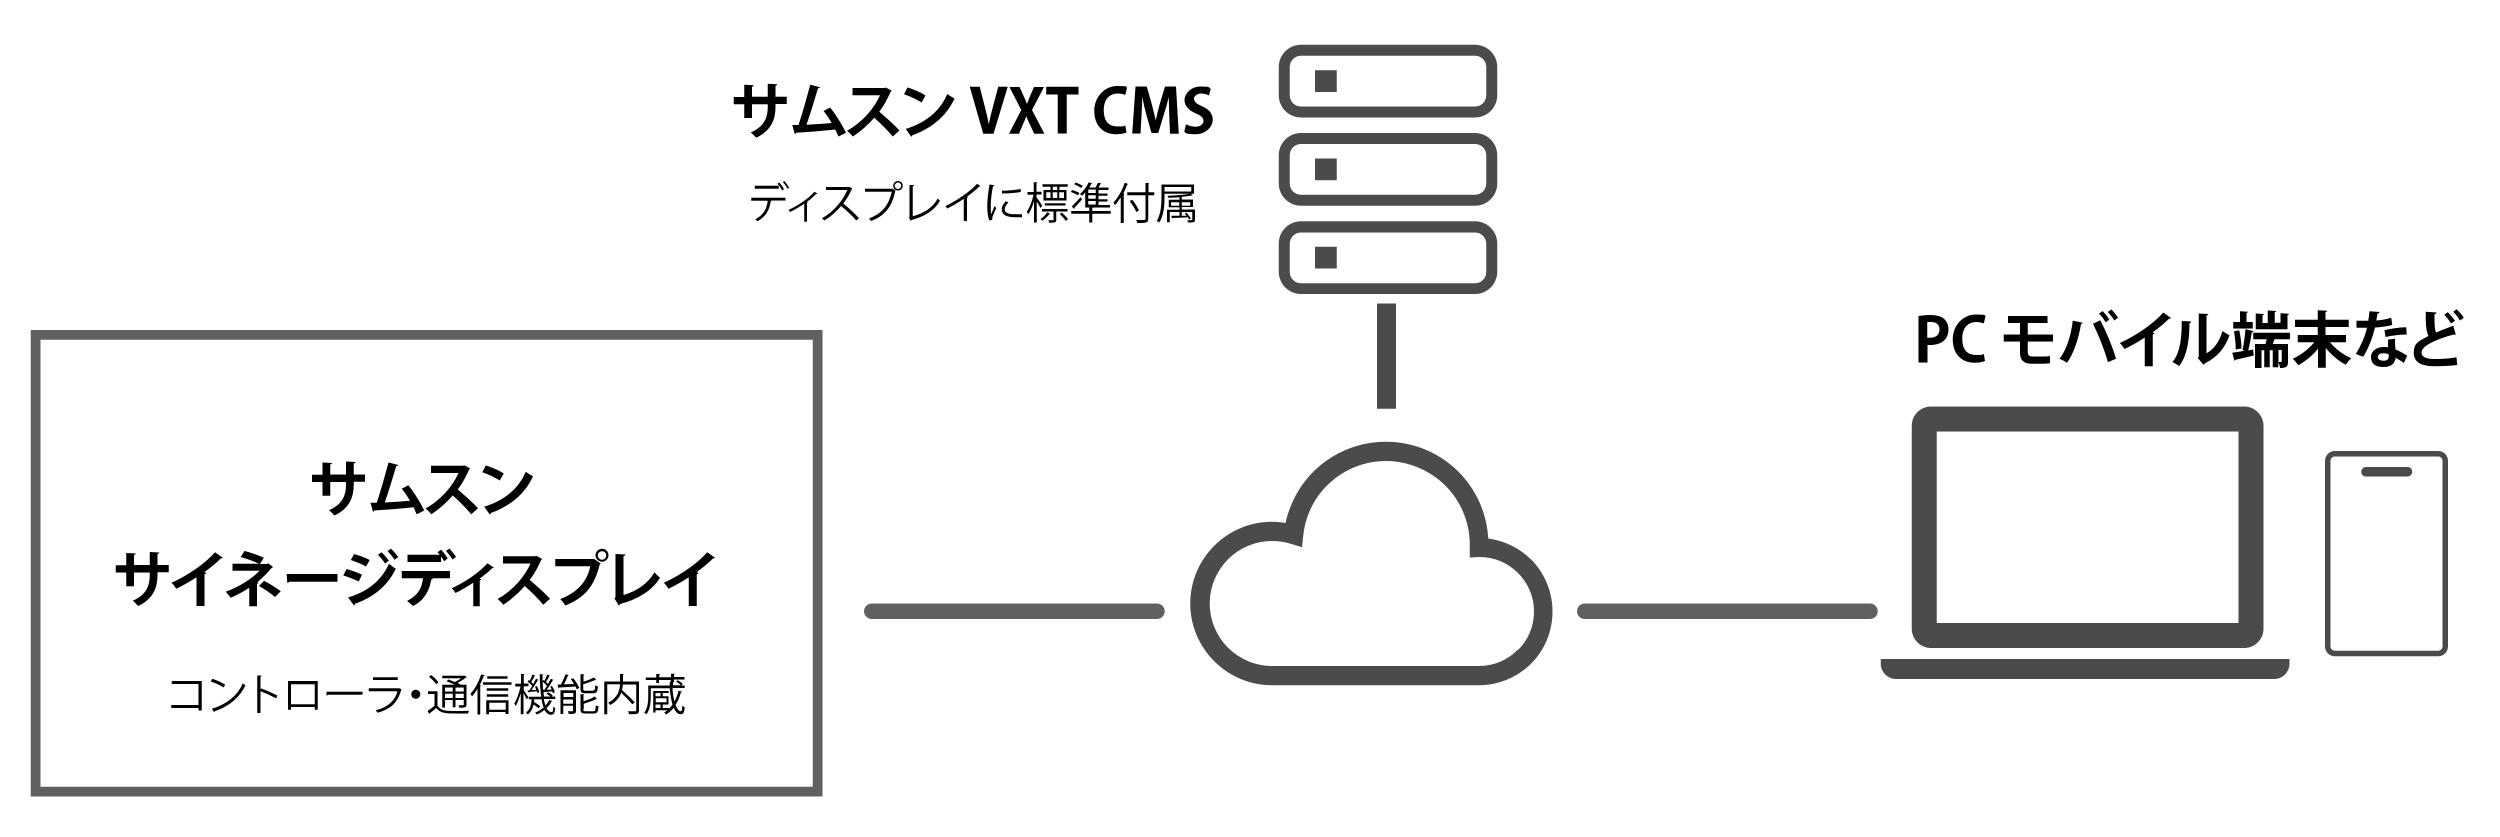 <?xml version="1.0" encoding="UTF-8"?>
<svg id="_レイヤー_1" data-name="レイヤー_1" xmlns="http://www.w3.org/2000/svg" version="1.1" viewBox="0 0 1000 334.8">
  <!-- Generator: Adobe Illustrator 29.7.1, SVG Export Plug-In . SVG Version: 2.1.1 Build 8)  -->
  <defs>
    <style>
      .st0 {
        fill: #606060;
      }

      .st1 {
        fill: #4b4b4b;
      }
    </style>
  </defs>
  <path class="st0" d="M325.1,135.9v178.8H16.2v-178.8h308.9M329,132H12.3v186.6h316.7v-186.6h0Z"/>
  <g>
    <g>
      <path class="st1" d="M772.4,259.2h125.3c4.2,0,7.7-3.5,7.7-7.7v-81.2c0-4.2-3.5-7.7-7.7-7.7h-125.3c-4.2,0-7.7,3.4-7.7,7.7v81.2c0,4.2,3.4,7.7,7.7,7.7ZM774.7,172.6h120.7v76.6h-120.7v-76.6Z"/>
      <path class="st1" d="M752.3,263.6v1.9c0,3.4,2.8,6.1,6.1,6.1h151.3c3.4,0,6.1-2.8,6.1-6.1v-1.9h-163.6Z"/>
    </g>
    <g>
      <path class="st1" d="M975.3,182.6c.9,0,1.7.8,1.7,1.7v74.3c0,.9-.8,1.7-1.7,1.7h-41.4c-.9,0-1.7-.8-1.7-1.7v-74.3c0-.9.8-1.7,1.7-1.7h41.4M975.3,180.4h-41.4c-2.1,0-3.9,1.7-3.9,3.9v74.3c0,2.1,1.7,3.9,3.9,3.9h41.4c2.1,0,3.9-1.7,3.9-3.9v-74.3c0-2.1-1.7-3.9-3.9-3.9h0Z"/>
      <path class="st1" d="M963,186.8h-16.6c-1,0-1.9.8-1.9,1.9s.8,1.9,1.9,1.9h16.6c1,0,1.9-.8,1.9-1.9s-.8-1.9-1.9-1.9h0Z"/>
    </g>
  </g>
  <g>
    <path class="st1" d="M612.4,223.8c-4.5-4.5-10.5-7.5-17.1-8.4-.6-10.4-5-19.8-11.9-26.7-7.4-7.4-17.7-12-29-12-10.6,0-20.3,4-27.6,10.6-6.3,5.7-10.7,13.3-12.6,21.9-1.8-.3-3.6-.5-5.4-.5-9,0-17.2,3.7-23.1,9.6-5.9,5.9-9.6,14.1-9.6,23.1,0,9,3.7,17.2,9.6,23.1,5.9,5.9,14.1,9.6,23.1,9.6h82.7c8.1,0,15.5-3.3,20.9-8.6,5.3-5.3,8.6-12.7,8.6-20.9,0-8.1-3.3-15.5-8.6-20.9ZM607,260c-4,4-9.4,6.4-15.4,6.4h-82.7c-6.9,0-13.1-2.8-17.7-7.3-4.5-4.5-7.3-10.8-7.3-17.7,0-6.9,2.8-13.1,7.3-17.7,4.5-4.5,10.8-7.3,17.7-7.3,2.6,0,5.1.4,7.4,1.1l4.5,1.4.5-4.7c.9-8.4,4.8-15.9,10.8-21.2,5.9-5.4,13.8-8.6,22.4-8.6s17.5,3.7,23.6,9.8c6,6,9.8,14.4,9.8,23.6,0,.3,0,.7,0,1.1v4.1c-.1,0,3.9-.2,3.9-.2,6,0,11.4,2.4,15.4,6.4,4,4,6.4,9.4,6.4,15.4,0,6-2.4,11.5-6.4,15.4Z"/>
    <g>
      <g>
        <g>
          <path class="st1" d="M590,17.9h-69.6c-4.9,0-8.9,4-8.9,8.9v11.3c0,4.9,4,8.9,8.9,8.9h69.6c4.9,0,8.9-4,8.9-8.9v-11.3c0-4.9-4-8.9-8.9-8.9ZM594.5,38.1c0,2.5-2,4.5-4.5,4.5h-69.6c-2.5,0-4.5-2-4.5-4.5v-11.3c0-2.5,2-4.5,4.5-4.5h69.6c2.5,0,4.5,2,4.5,4.5v11.3Z"/>
          <rect class="st1" x="526" y="28.1" width="8.7" height="8.7"/>
        </g>
        <g>
          <path class="st1" d="M590,53.2h-69.6c-4.9,0-8.9,4-8.9,8.9v11.3c0,4.9,4,8.9,8.9,8.9h69.6c4.9,0,8.9-4,8.9-8.9v-11.3c0-4.9-4-8.9-8.9-8.9ZM594.5,73.4c0,2.5-2,4.5-4.5,4.5h-69.6c-2.5,0-4.5-2-4.5-4.5v-11.3c0-2.5,2-4.5,4.5-4.5h69.6c2.5,0,4.5,2,4.5,4.5v11.3Z"/>
          <rect class="st1" x="526" y="63.4" width="8.7" height="8.7"/>
        </g>
        <g>
          <path class="st1" d="M590,88.5h-69.6c-4.9,0-8.9,4-8.9,8.9v11.3c0,4.9,4,8.9,8.9,8.9h69.6c4.9,0,8.9-4,8.9-8.9v-11.3c0-4.9-4-8.9-8.9-8.9ZM594.5,108.8c0,2.5-2,4.5-4.5,4.5h-69.6c-2.5,0-4.5-2-4.5-4.5v-11.3c0-2.5,2-4.5,4.5-4.5h69.6c2.5,0,4.5,2,4.5,4.5v11.3Z"/>
          <rect class="st1" x="526" y="98.7" width="8.7" height="8.7"/>
        </g>
      </g>
      <rect class="st1" x="550.8" y="121.4" width="7.6" height="42.1"/>
    </g>
  </g>
  <g>
    <path class="st0" d="M462.8,247.6h-114.1c-1.7,0-3.1-1.4-3.1-3.1s1.4-3.1,3.1-3.1h114.1c1.7,0,3.1,1.4,3.1,3.1s-1.4,3.1-3.1,3.1Z"/>
    <path class="st0" d="M748,247.6h-114.1c-1.7,0-3.1-1.4-3.1-3.1s1.4-3.1,3.1-3.1h114.1c1.7,0,3.1,1.4,3.1,3.1s-1.4,3.1-3.1,3.1Z"/>
  </g>
  <g>
    <path d="M67.5,228.9h-4.5v1.1c0,5.1-1.7,9.5-7.7,12.4-.6-.6-1.5-1.6-2.2-2.1,5.6-2.5,6.8-6.2,6.8-10.2v-1.1h-6.3v5.5h-3.1v-5.5h-4.2v-2.9h4.2v-4.9l3.8.2c0,.2-.3.5-.7.6v4h6.3v-5.2l3.8.2c0,.3-.3.5-.7.6v4.4h4.5v2.9Z"/>
    <path d="M89.1,223.1c-.1.2-.4.3-.8.3-1.9,1.9-4.3,3.8-6.6,5.5.3,0,.5.2.8.3,0,.2-.3.4-.7.5v12.7h-3.2v-11.5c-2.2,1.5-5.4,3.3-8.1,4.6-.4-.7-1.2-1.8-1.9-2.4,6.4-2.8,13.7-7.9,17.4-12.2l3.1,2.2Z"/>
    <path d="M107,225.1l2.2,1.7c-.1.2-.3.3-.6.4-1.5,1.8-3.7,4.1-5.7,5.7l.5.2c0,.2-.3.4-.6.4v9h-3.1v-7.4c-2.1,1.4-5,3-7.4,4-.1-.2-1.8-2.2-2-2.4,4.7-1.7,10.5-5.1,13.5-8.4h-10.8v-2.8h10.6c-2-1-5-2-7.3-2.7l1.5-2.4c2.4.6,5.4,1.6,7.7,2.7l-1.5,2.5h2.8l.4-.2ZM110,238.8c-1.6-1.4-4.2-3.2-6.4-4.4l2-2.1c2.4,1.3,4.9,2.8,6.7,4.2l-2.3,2.3Z"/>
    <path d="M114.6,229.6h20.4v3.1h-19.3c-.1.2-.5.4-.8.5l-.2-3.5Z"/>
    <path d="M138.6,227.6c2.2.6,4.6,1.5,6.2,2.3l-1.3,2.7c-1.6-.8-4.1-1.8-6.2-2.4l1.3-2.5ZM139.3,239c7.4-2.3,13-6.3,16.3-13.5.6.5,2,1.6,2.7,2-3.3,7-9.3,11.6-16.3,14,0,.2,0,.5-.4.7l-2.3-3.1ZM141.6,221.6c2.2.6,4.6,1.5,6.3,2.4l-1.5,2.6c-1.7-1-4-1.9-6.1-2.6l1.4-2.4ZM152.6,220.9c1,.9,2.2,2.3,2.9,3.4l-1.5,1.1c-.6-1-1.9-2.6-2.8-3.5l1.4-1ZM156.4,219.5c1,.9,2.2,2.4,2.9,3.3l-1.5,1.1c-.6-1-1.9-2.6-2.8-3.4l1.4-1.1Z"/>
    <path d="M160.7,231.3v-2.9h19.3v2.9h-7.4.5c0,.3-.2.5-.6.5-.6,3.9-2.5,8.2-7.3,10.6-.5-.5-1.7-1.6-2.4-2,4.7-2.4,6-5.5,6.4-9.1h-8.5ZM177.6,224.5c-.3-.6-.7-1.3-1.2-1.9v2.2h-13.4v-2.9h12.9c-.3-.4-.6-.7-.9-1l1.4-1c1,.9,2.1,2.5,2.7,3.5l-1.5,1.1ZM181,223.8c-.5-.9-1.7-2.5-2.6-3.4l1.3-1c1,1,2.1,2.4,2.7,3.4l-1.4,1Z"/>
    <path d="M197.7,227c-.1.2-.4.2-.7.2-1.5,1.5-3.5,3-5.2,4.3.3,0,.5.2.7.2,0,.2-.3.3-.6.4v10.4h-2.6v-9.4c-1.8,1.2-5,3.1-7.1,4.1-.3-.5-1-1.5-1.5-1.9,7.9-3.6,12.8-8.3,14.3-10l2.6,1.8Z"/>
    <path d="M216.9,223.5c0,.2-.2.3-.4.4-1.4,3.1-2.6,5.4-4.6,8.1,2.4,2,6,5.2,8.1,7.5l-2.7,2.4c-1.9-2.3-5.4-5.8-7.4-7.5-2.3,2.6-5.5,5.6-8.6,7.5-.5-.7-1.6-1.8-2.3-2.3,6.1-3.3,11-9.1,13.2-14.2h-11v-2.9h12.8l.5-.2,2.4,1.3Z"/>
    <path d="M222.1,223.6h15.5c0-.1,2.7,1.8,2.7,1.8-.1.1-.2.2-.4.3-2.2,9.1-6.3,13.5-13.8,16.5-.4-.8-1.3-1.9-2-2.6,6.6-2.5,10.7-6.7,12-13.1h-14v-3ZM240.8,219.5c1.5,0,2.6,1.2,2.6,2.6s-1.2,2.6-2.6,2.6-2.6-1.2-2.6-2.6,1.2-2.6,2.6-2.6ZM242.5,222.2c0-1-.8-1.7-1.7-1.7s-1.7.8-1.7,1.7.8,1.7,1.7,1.7,1.7-.8,1.7-1.7Z"/>
    <path d="M249.4,238c5.3-1.5,9.8-4.6,12.4-9.1.5.7,1.6,1.7,2.2,2.2-3.1,5.1-8.9,8.7-16,10.5,0,.2-.3.5-.5.6l-1.7-2.8.4-.6v-17.2l4,.2c0,.3-.2.5-.8.6v15.7Z"/>
    <path d="M286,223.1c-.1.2-.4.3-.8.3-1.9,1.9-4.3,3.8-6.6,5.5.3,0,.5.2.8.3,0,.2-.3.4-.7.5v12.7h-3.2v-11.5c-2.2,1.5-5.4,3.3-8.1,4.6-.4-.7-1.2-1.8-1.9-2.4,6.4-2.8,13.7-7.9,17.4-12.2l3.1,2.2Z"/>
  </g>
  <g>
    <path d="M146,192.7h-4.5v1.1c0,5.1-1.7,9.5-7.7,12.4-.6-.6-1.5-1.6-2.2-2.1,5.6-2.5,6.8-6.2,6.8-10.2v-1.1h-6.3v5.5h-3.1v-5.5h-4.2v-2.9h4.2v-4.9l3.8.2c0,.2-.3.5-.7.6v4h6.3v-5.2l3.8.2c0,.3-.3.5-.7.6v4.4h4.5v2.9Z"/>
    <path d="M166.6,205.6c-.4-1-.8-1.9-1.2-2.7-5.3.6-12.1,1.1-15.7,1.3,0,.3-.3.5-.5.5l-1-3.6c.7,0,1.6,0,2.5,0,1.5-4.5,3.5-11.5,4.7-16.1l3.9,1c0,.3-.4.4-.8.4-1.2,4.1-3,10-4.6,14.6,2.9-.1,7.5-.5,10.1-.7-1-1.7-2.2-3.5-3.3-4.8l2.6-1.4c2.4,2.8,5,7.2,6.4,10.1l-3,1.5Z"/>
    <path d="M188.1,187.3c0,.2-.2.3-.4.4-1.4,3.1-2.6,5.4-4.6,8.1,2.4,2,6,5.2,8.1,7.5l-2.7,2.4c-1.9-2.3-5.4-5.8-7.4-7.5-2.3,2.6-5.5,5.6-8.6,7.5-.5-.7-1.6-1.8-2.3-2.3,6.1-3.3,11-9.1,13.2-14.2h-11v-2.9h12.8l.5-.2,2.4,1.3Z"/>
    <path d="M194.4,186.2c2.4.8,5.4,2,7.1,3.2l-1.6,2.8c-1.8-1.2-4.6-2.5-7-3.3l1.4-2.7ZM193.6,202.7c8.2-2.5,13.9-7.3,16.7-14,.9.7,2,1.3,2.9,1.8-3,6.7-8.9,11.9-16.9,14.7,0,.3-.2.5-.4.6l-2.2-3.1Z"/>
  </g>
  <g>
    <path d="M80.7,272.5v11.7h-1.3v-1h-10.9v-1.2h10.9v-8.4h-10.7v-1.2h12Z"/>
    <path d="M84.9,271.5c1.8.6,3.9,1.5,5.2,2.4l-.7,1.1c-1.2-.9-3.3-1.8-5.1-2.4l.6-1ZM84.8,283.5c6.1-1.9,10.2-5.3,12.3-10.1.4.3.8.5,1.1.7-2.2,4.7-6.4,8.4-12.3,10.4,0,.2-.1.3-.2.4l-.9-1.3Z"/>
    <path d="M110.3,279.3c-1.8-1-4.2-2.1-6.1-2.8v8.7h-1.3v-15h1.7c0,.3-.2.4-.4.5v5.1l.3-.4c2,.7,4.7,1.9,6.5,2.9l-.7,1.2Z"/>
    <path d="M127.1,272.5v11.4h-1.2v-1.1h-9.5v1.1h-1.2v-11.5h12ZM125.9,281.7v-8h-9.5v8h9.5Z"/>
    <path d="M130.6,276.7h14.4v1.2h-13.8c-.1.2-.3.3-.6.3v-1.6Z"/>
    <path d="M160.7,275.7c0,0-.1.1-.2.2-1.4,5.2-4.3,7.8-9.5,9.2-.2-.3-.5-.7-.7-1,4.7-1.2,7.6-3.6,8.7-7.6h-11.5v-1.2h12.1c0-.1,1,.4,1,.4ZM159.1,272h-9.9v-1.1h9.9v1.1Z"/>
    <path d="M168.1,277.7c0,1-.8,1.8-1.8,1.8s-1.8-.8-1.8-1.8.8-1.8,1.8-1.8,1.8.8,1.8,1.8Z"/>
    <path d="M175,276.6v5.7c1.3,2.1,3.8,2.1,7.1,2.1s4.1,0,5.5-.1c-.1.3-.3.8-.4,1.1-1.2,0-3,0-4.8,0-3.8,0-6.2,0-7.9-2.2-.9.8-1.9,1.6-2.6,2.1,0,.2,0,.2-.2.3l-.7-1.2c.8-.6,1.9-1.3,2.8-2.1v-4.7h-2.6v-1.1h3.7ZM172.4,270c1.1.8,2.4,2,3,2.9l-.9.8c-.6-.9-1.8-2.1-2.9-3l.8-.7ZM182.1,274c-1.1-.5-2.4-1.1-3.5-1.5l.8-.7c.8.3,1.6.6,2.5,1,.9-.4,1.9-1,2.6-1.5h-7.6v-1h9c0,0,.9.5.9.5,0,0-.2.1-.3.1-.9.8-2.2,1.6-3.5,2.3.5.2,1,.5,1.4.7h2.2v7.9c0,1.1-.4,1.3-2.9,1.3,0-.3-.2-.7-.3-1,.5,0,1,0,1.3,0,.7,0,.8,0,.8-.3v-1.8h-3.3v2.9h-1.1v-2.9h-3.1v3h-1.1v-9.1h5.2ZM181.1,275h-3.1v1.6h3.1v-1.6ZM178,279.2h3.1v-1.7h-3.1v1.7ZM185.5,276.6v-1.6h-3.3v1.6h3.3ZM182.2,279.2h3.3v-1.7h-3.3v1.7Z"/>
    <path d="M190.9,275.7c-.7,1.1-1.4,2.1-2.1,2.9-.1-.3-.4-.8-.6-1.1,1.7-1.8,3.3-4.8,4.3-7.8l1.4.5c0,.1-.2.2-.4.2-.4,1.2-1,2.4-1.6,3.6h.5c0,.2-.1.3-.3.3v11.5h-1.1v-10ZM193.2,272.9h11.4v1h-11.4v-1ZM194.5,285.7v-5.6h8.9v5.5h-1.2v-.8h-6.6v.9h-1.1ZM203.3,275.3v1h-8.6v-1h8.6ZM194.7,278.7v-1h8.6v1h-8.6ZM203,270.5v1h-8.1v-1h8.1ZM202.3,281.1h-6.6v2.8h6.6v-2.8Z"/>
    <path d="M209.4,275.9c.4.6,1.7,2.6,1.9,3l-.6.9c-.2-.6-.8-1.7-1.3-2.5v8.4h-1.1v-8.4c-.6,2-1.3,3.9-2,5.1-.1-.3-.4-.7-.6-1,1-1.5,2-4.3,2.5-6.8h-2.1v-1.1h2.3v-3.9h1.4c0,.2-.1.3-.3.3v3.5h1.9v1.1h-1.9v1.4ZM217.5,279.6c.2,1,.4,1.8.7,2.6.6-.7,1.1-1.4,1.5-2.2l1.2.4c0,.1-.1.2-.3.2-.5,1-1.1,1.8-2,2.6.5,1,1.1,1.6,1.9,1.6s.7-.4.8-2.1c.2.2.6.5.8.6-.2,2-.6,2.6-1.7,2.6-1.1,0-1.9-.7-2.6-1.9-.9.7-2,1.4-3.1,1.8-.1-.2-.4-.6-.6-.8,1.3-.5,2.4-1.2,3.4-2-.4-.9-.7-2.1-.9-3.3h-2.9c0,.4,0,.7-.1,1.1.9.5,2,1.2,2.5,1.7l-.7.8c-.4-.4-1.2-1-2-1.5-.3,1.6-1,3-2.3,4-.2-.2-.5-.6-.7-.8,1.6-1.1,2.1-3.2,2.3-5.3h-1.2v-1h5c-.4-2.6-.6-5.7-.6-9h1.4c0,.2-.1.3-.3.3,0,3.2.2,6.2.6,8.6h2.6c-.4-.4-1.1-.8-1.6-1.1l.6-.6c.7.3,1.5.9,1.9,1.3l-.4.4h1.4v1h-4.3ZM211.1,276.2h.6c.4-.5.8-1.2,1.2-1.8-.5-.6-1.2-1.3-1.9-1.8l.5-.6c.1.1.3.2.4.3.4-.8.9-1.8,1.1-2.5l1.1.5c0,.1-.2.1-.3.1-.3.7-.8,1.7-1.3,2.4.3.3.6.6.8.8.4-.7.8-1.5,1.1-2.1l1.1.5c0,0-.2.1-.4.1-.6,1.1-1.6,2.7-2.5,3.9h1.9c-.2-.5-.3-.9-.5-1.3l.7-.3c.5.8.9,1.9,1,2.5l-.8.3c0-.2,0-.4-.2-.7-1.2.1-2.4.3-3.2.3,0,.1-.1.2-.2.2l-.4-1.1ZM217.7,276c.3-.4.7-1,1.1-1.6-.4-.6-1.2-1.3-1.9-1.8l.5-.6.4.3c.4-.8.9-1.8,1.1-2.5l1.1.5c0,.1-.2.1-.3.1-.3.7-.8,1.7-1.3,2.4.3.3.6.6.8.8.4-.7.8-1.5,1.1-2.1l1.1.5c0,0-.2.1-.3.1-.6,1.1-1.6,2.6-2.4,3.8.6,0,1.3,0,2-.1-.2-.4-.4-.7-.6-1.1l.7-.3c.5.8,1,1.8,1.1,2.5l-.8.4c0-.2-.1-.5-.2-.8-1.3.2-2.5.3-3.3.3,0,.1-.1.2-.2.2l-.4-1.1h.6Z"/>
    <path d="M227.6,270c0,.1-.2.2-.4.2-.4,1-1,2.4-1.6,3.5,1.2,0,2.6,0,4-.1-.4-.7-.8-1.3-1.3-1.9l1-.4c1,1.2,2,2.8,2.4,3.9l-1,.5c-.1-.3-.3-.7-.5-1.1-2.4.2-4.9.3-6.5.4,0,.1-.1.2-.3.2l-.4-1.4h1.4c.6-1.2,1.4-2.9,1.8-4.1l1.4.4ZM230.4,276.2v8.1c0,1.3-.7,1.3-2.9,1.3,0-.3-.2-.8-.4-1.1.5,0,1,0,1.3,0,.7,0,.8,0,.8-.3v-1.9h-3.9v3.3h-1.1v-9.5h6.2ZM229.3,277.2h-3.9v1.6h3.9v-1.6ZM225.3,281.5h3.9v-1.7h-3.9v1.7ZM237.2,276.2c.7,0,.8-.3.9-2.1.3.2.7.4,1.1.5-.2,2.1-.5,2.7-1.9,2.7h-3.1c-1.6,0-2-.4-2-1.7v-5.9h1.5c0,.2-.1.3-.3.3v2.7c1.6-.5,3.2-1.2,4.2-1.7l.9,1s-.1,0-.2,0-.1,0-.2,0c-1.2.5-3.1,1.2-4.8,1.7v1.9c0,.6.1.7,1,.7h2.9ZM233.3,283.8c0,.6.2.7,1,.7h3c.8,0,.9-.3,1-2.4.3.2.7.4,1.1.4-.1,2.3-.5,2.9-1.9,2.9h-3.2c-1.6,0-2.1-.3-2.1-1.7v-6h1.5c0,.2-.1.3-.3.3v2.5c1.7-.5,3.4-1.2,4.5-1.9l.9,1c0,0-.1,0-.2,0s0,0-.1,0c-1.2.7-3.2,1.3-5,1.9v2.1Z"/>
    <path d="M255.6,272.6v11.5c0,.8-.2,1.2-.8,1.4-.6.2-1.7.2-3.2.2,0-.3-.2-.9-.4-1.2.6,0,1.3,0,1.8,0,1.4,0,1.5,0,1.5-.4v-10.3h-5.4c0,.7-.1,1.5-.3,2.2,1.8,1.6,4,3.7,5.1,5l-1,.7c-1-1.2-2.8-3.1-4.4-4.6-.6,1.7-1.9,3.5-4.4,4.9-.2-.3-.6-.7-.8-.9,3.9-2.1,4.6-5.1,4.7-7.4h-5.1v12h-1.2v-13.1h6.3v-3h1.5c0,.2-.1.3-.3.3v2.7h6.6Z"/>
    <path d="M269,275.3c.1,2.1.4,3.9.8,5.3.7-1.3,1.2-2.7,1.6-4.3l1.4.3c0,.1-.2.2-.4.2-.5,1.9-1.2,3.7-2.2,5.1.6,1.7,1.4,2.6,2,2.6s.6-.4.7-2.2c.3.2.7.5,1,.6-.2,2.3-.7,2.8-1.7,2.8s-2-.9-2.7-2.6c-.9,1.1-1.9,2-3,2.7-.2-.2-.6-.6-.8-.8.5-.3.9-.6,1.3-.9h-4.8v.9h-.9v-8.6h6.2v.8h-2.4v1.3h2.3v3.3h-2.3v1.4h2.5v.3c.5-.5,1-1.1,1.4-1.7-.5-1.7-.9-3.9-1.1-6.5h-7.6v3.3c0,2.2-.2,5.1-1.7,7.1-.2-.2-.7-.5-.9-.6,1.4-1.9,1.6-4.5,1.6-6.5v-4.4h8.6c0-.5,0-1,0-1.5h.4s0-.7,0-.7h-4.7v1.2h-1.1v-1.2h-4.2v-1h4.2v-1.4h1.5c0,.2-.1.3-.3.3v1h4.7v-1.4h1.5c0,.2-.1.3-.3.3v1h4.2v1h-4.2v1.1h-.4c0,.4,0,.8,0,1.2h3.1c-.4-.5-1.2-1.1-1.9-1.5l.7-.5c.7.4,1.6,1,2,1.5l-.6.6h1.4v1h-4.6ZM264.2,277.2h-2v1.3h2v-1.3ZM266.6,280.9v-1.6h-4.3v1.6h4.3ZM262.2,281.8v1.4h2v-1.4h-2Z"/>
  </g>
  <g>
    <g>
      <path d="M314,80.2h-5.7.3c0,.2-.2.3-.3.3-.4,3.1-1.9,6.2-5.3,8-.2-.2-.6-.6-.9-.8,3.4-1.7,4.6-4.3,5-7.4h-6.6v-1.2h13.7v1.2ZM311.5,75.5h-9.6v-1.2h9.6v1.2ZM311.7,73c.7.7,1.5,1.9,1.9,2.7l-.7.5c-.4-.8-1.2-2-1.9-2.7l.7-.5ZM313.7,72.4c.7.7,1.5,1.9,2,2.7l-.7.4c-.4-.8-1.2-2-1.9-2.7l.7-.4Z"/>
      <path d="M327,77.5c0,0-.2.1-.3.1s-.2,0-.2,0c-1.1,1.1-2.5,2.3-3.8,3.2.2,0,.3.1.4.2,0,0-.2.2-.3.2v7.5h-1.1v-7.2c-1.5,1-3.8,2.4-5.7,3.3-.1-.2-.4-.6-.6-.8,3-1.4,7.4-4,10.4-7.3l1.2.8Z"/>
      <path d="M341,75.2c0,0-.1.2-.2.2-.9,2.2-2,4.1-3.5,6,1.9,1.5,4.7,4.1,6.3,5.9l-1.1.9c-1.5-1.8-4.3-4.4-6.1-5.8-1.5,1.9-4.2,4.4-6.7,5.8-.2-.3-.6-.7-.9-.9,4.8-2.6,8.6-7.5,10.1-11.3h-8.5v-1.2h9.4c0,0,1,.5,1,.5Z"/>
      <path d="M346,75.5h11.1c0,0,1.2.8,1.2.8,0,0-.1.1-.2.2-1.4,6.5-4.4,9.9-9.7,11.9-.2-.3-.5-.8-.8-1,5-1.9,7.9-5.1,9.1-10.7h-10.7v-1.2ZM359.2,72.4c1,0,1.9.8,1.9,1.9s-.8,1.9-1.9,1.9-1.9-.8-1.9-1.9.9-1.9,1.9-1.9ZM360.5,74.3c0-.7-.6-1.3-1.3-1.3s-1.3.6-1.3,1.3.6,1.3,1.3,1.3,1.3-.6,1.3-1.3Z"/>
      <path d="M365.1,86.5c4.4-1.2,7.9-3.3,10-7.1.2.3.7.7.9.9-2.3,4-6.2,6.3-11.4,7.7,0,.1-.1.3-.3.3l-.7-1.2.2-.3v-12.8h1.8c0,.3-.2.4-.5.5v12.1Z"/>
      <path d="M392.2,74.5c0,0-.2.1-.3.1s-.1,0-.2,0c-1.3,1.3-3.3,2.9-4.9,4.1.1,0,.3.2.4.2,0,.1-.2.2-.4.2v9.3h-1.3v-8.9c-1.8,1.3-4.2,2.7-6.6,3.9-.2-.3-.5-.7-.7-1,4.7-2.2,9.9-5.9,12.7-8.9l1.3,1Z"/>
      <path d="M397.8,74.2c0,.2-.2.3-.6.3-.6,2.8-.9,5.9-.9,7.8s0,2.6.2,3.4c.3-.8,1.1-2.7,1.3-3.3l.7.8c-.7,1.7-1.2,2.7-1.5,3.5,0,.3-.1.6-.1.8s0,.4,0,.5l-1.2.2c-.6-1.6-.8-3.7-.8-6s.4-5.4.9-8.4l1.8.3ZM408.9,86.9c-.6,0-1.3,0-1.9,0-1.2,0-2.4,0-3.2-.2-2.1-.3-3.1-1.5-3.1-2.9s.7-2.2,1.6-3.3l1.1.5c-.9.9-1.5,1.7-1.5,2.7,0,2,2.9,2,4.7,2s1.5,0,2.2,0v1.2ZM400.8,76.3c2.2,0,5.2-.3,7.5-.7v1.2c-2,.4-5.5.6-7.5.6v-1.2Z"/>
      <path d="M414.8,79.2c.5.6,1.8,2.6,2.1,3.1l-.7.9c-.3-.6-.9-1.7-1.5-2.6v8.4h-1.1v-8.5c-.6,2-1.4,4-2.3,5.2-.1-.3-.4-.7-.6-1,1.1-1.5,2.2-4.3,2.7-6.8h-2.4v-1.1h2.5v-3.9h1.4c0,.2-.1.3-.3.3v3.5h2v1.1h-2v1.3ZM420,85.6c0,.1-.2.1-.3.1-.6.8-1.7,1.9-2.8,2.6-.2-.2-.5-.5-.7-.7,1.1-.7,2.1-1.8,2.7-2.7l1.1.6ZM427.1,84.6h-4.6v3.3c0,1.1-.5,1.2-2.8,1.2,0-.3-.2-.7-.4-1,.5,0,.8,0,1.2,0,.9,0,.9,0,.9-.3v-3.2h-4.6v-1h10.2v1ZM420.2,76v-1.3h-3.2v-1h10.1v1h-3.3v1.3h2.8v4.2h-9.2v-4.2h2.6ZM426.2,82.2h-8.3v-.9h8.3v.9ZM418.5,76.9v2.3h1.7v-2.3h-1.7ZM422.9,76v-1.3h-1.8v1.3h1.8ZM422.9,76.9h-1.8v2.3h1.8v-2.3ZM425.6,79.2v-2.3h-1.9v2.3h1.9ZM426.4,88.4c-.5-.7-1.6-1.9-2.5-2.8l.8-.6c.9.8,2,1.9,2.5,2.7l-.8.6Z"/>
      <path d="M428.9,76c1,.3,2.2.8,2.9,1.2l-.6.9c-.7-.4-1.9-1-2.9-1.3l.6-.8ZM444.3,84.4v1.1h-7.4v3.5h-1.2v-3.5h-7.2v-1.1h7.2v-1.5h1.5c0,.2-.1.3-.3.3v1.2h7.4ZM428.8,82.5c.9-.9,2.3-2.3,3.4-3.6l.6.8c-1,1.2-2.2,2.6-3,3.4,0,0,0,.1,0,.2,0,.1,0,.2-.1.3l-1-1ZM430.2,73c1,.3,2.2.9,2.9,1.3l-.6.9c-.6-.4-1.9-1.1-2.8-1.5l.6-.8ZM434.1,82.8v-5.8c-.4.5-.9.9-1.3,1.3-.2-.2-.6-.6-.8-.7,1.3-1.1,2.7-2.9,3.5-4.7l1.4.5c0,.1-.2.2-.4.2-.2.5-.5.9-.8,1.4h2.5c.4-.6.7-1.4,1-1.9l1.4.3c0,.1-.2.2-.4.2-.2.4-.5.9-.8,1.4h4v1h-4v1.4h3.6v.9h-3.6v1.4h3.6v.9h-3.6v1.4h4.6v1h-9.9ZM438.3,77.2v-1.4h-3v1.4h3ZM438.3,79.5v-1.4h-3v1.4h3ZM438.3,81.8v-1.4h-3v1.4h3Z"/>
      <path d="M448.2,79.1c-.7,1.1-1.5,2.1-2.2,3-.1-.3-.4-.8-.6-1.1,1.7-1.8,3.5-4.8,4.5-7.9l1.4.5c0,.1-.2.2-.4.2-.5,1.2-1,2.5-1.6,3.7h.5c0,.3-.1.3-.3.4v11.3h-1.2v-9.9ZM461.7,76.9v1.2h-2.4v9.4c0,.9-.3,1.3-.9,1.5-.6.2-1.7.2-3.5.2,0-.3-.3-.8-.4-1.2.7,0,1.4,0,2,0,1.6,0,1.7,0,1.7-.5v-9.4h-7.3v-1.2h7.3v-3.7h1.5c0,.2-.1.3-.3.3v3.4h2.4ZM452.9,79.9c1.1,1.3,2.2,3.1,2.7,4.3l-1.1.6c-.4-1.2-1.6-3-2.6-4.4l1-.5Z"/>
      <path d="M477.7,77.5h-11.9v1.4c0,3-.2,7.2-2.1,10.1-.2-.2-.7-.5-1-.6,1.7-2.8,1.9-6.7,1.9-9.5v-5.1h13v3.7ZM476.5,74.8h-10.7v1.8h10.7v-1.8ZM478,84.1v3.8c0,1.1-.6,1.1-2.8,1.1,0-.3-.2-.6-.3-.9.5,0,.9,0,1.2,0,.7,0,.8,0,.8-.3v-3h-4.2v1.5h1.9c-.2-.4-.5-.7-.7-.9l.7-.3c.7.7,1.4,1.7,1.7,2.4l-.7.3c-.1-.3-.3-.6-.4-.9-2.3.1-4.7.3-6.2.3,0,.1-.1.2-.2.2l-.3-1.1c.9,0,2,0,3.3,0v-1.5h-3.9v4.1h-1.1v-5h5v-1h-4.3v-3h4.3v-1c-1.5.1-3,.2-4.5.2,0-.2-.2-.6-.3-.8,3.3-.1,7.2-.4,9.3-.9l.8.8s0,0-.2,0-.1,0-.2,0c-1,.2-2.4.4-4,.5v1.1h4.5v3h-4.5v1h5.3ZM468.4,82.3h3.3v-1.4h-3.3v1.4ZM476.1,80.9h-3.4v1.4h3.4v-1.4Z"/>
    </g>
    <g>
      <path d="M314.7,41.6h-4.5v1.1c0,5.1-1.7,9.5-7.7,12.4-.6-.6-1.5-1.6-2.2-2.1,5.6-2.5,6.8-6.2,6.8-10.2v-1.1h-6.3v5.5h-3.1v-5.5h-4.2v-2.9h4.2v-4.9l3.8.2c0,.2-.3.5-.7.6v4h6.3v-5.2l3.8.2c0,.3-.3.5-.7.6v4.4h4.5v2.9Z"/>
      <path d="M335.3,54.5c-.4-1-.8-1.9-1.2-2.7-5.3.6-12.1,1.1-15.7,1.3,0,.3-.3.5-.5.5l-1-3.6c.7,0,1.6,0,2.5,0,1.5-4.5,3.5-11.5,4.7-16.1l3.9,1c0,.3-.4.4-.8.4-1.2,4.1-3,10-4.6,14.6,2.9-.1,7.5-.5,10.1-.7-1-1.7-2.2-3.5-3.3-4.8l2.6-1.4c2.4,2.8,5,7.2,6.4,10.1l-3,1.5Z"/>
      <path d="M356.7,36.2c0,.2-.2.3-.4.4-1.4,3.1-2.6,5.4-4.6,8.1,2.4,2,6,5.2,8.1,7.5l-2.7,2.4c-1.9-2.3-5.4-5.8-7.4-7.5-2.3,2.6-5.5,5.6-8.6,7.5-.5-.7-1.6-1.8-2.3-2.3,6.1-3.3,11-9.1,13.2-14.2h-11v-2.9h12.8l.5-.2,2.4,1.3Z"/>
      <path d="M363.1,35c2.4.8,5.4,2,7.1,3.2l-1.6,2.8c-1.8-1.2-4.6-2.5-7-3.3l1.4-2.7ZM362.2,51.6c8.2-2.5,13.9-7.3,16.7-14,.9.7,2,1.3,2.9,1.8-3,6.7-8.9,11.9-16.9,14.7,0,.3-.2.5-.4.6l-2.2-3.1Z"/>
      <path d="M403.1,34.7l-5.7,18.8h-4.1l-5.4-18.8h4l2.1,8.3c.6,2.2,1.1,4.5,1.5,6.7h0c.4-2.2,1-4.5,1.6-6.7l2.2-8.3h3.9Z"/>
      <path d="M417.7,53.5h-4l-1.7-3.6c-.6-1.3-1.1-2.3-1.5-3.4h0c-.4,1.1-.8,2.1-1.4,3.4l-1.5,3.6h-4l4.9-9.5-4.7-9.2h4l1.7,3.7c.5,1.1.9,2,1.3,3.1h0c.4-1.2.8-2,1.2-3.1l1.6-3.7h4l-4.8,9.2,5,9.6Z"/>
      <path d="M431.3,37.8h-4.6v15.6h-3.6v-15.6h-4.6v-3.1h12.9v3.1Z"/>
      <path d="M450.6,53c-.7.3-2.2.7-4.1.7-5.6,0-8.8-3.8-8.8-9.4s4.2-9.9,9.2-9.9,3.3.4,3.9.7l-.7,2.9c-.7-.3-1.7-.6-3-.6-3.1,0-5.6,2.1-5.6,6.7s2.2,6.5,5.6,6.5,2.3-.2,3-.5l.5,2.9Z"/>
      <path d="M471.4,53.5h-3.4l-.3-7.3c0-2.5-.2-5-.2-7.4h0c-.5,2.2-1.2,4.7-1.9,6.8l-2.3,7.6h-2.7l-2.1-7.5c-.6-2.1-1.2-4.7-1.6-7h0c0,2.4-.2,5.1-.3,7.5l-.4,7.2h-3.3l1.3-18.8h4.5l2,7c.6,2.3,1.1,4.5,1.6,6.6h0c.4-2.1,1-4.4,1.6-6.6l2.1-7h4.4l1.1,18.8Z"/>
      <path d="M483.7,38.2c-.7-.3-1.8-.8-3.3-.8s-2.8,1-2.8,2.1.9,2,3.2,3c3,1.3,4.3,3.1,4.3,5.5s-2.5,5.7-6.8,5.7-3.7-.5-4.6-1l.7-3c1,.6,2.5,1,4,1s3-1,3-2.3-.9-2.1-3-3c-2.8-1.2-4.6-3-4.6-5.4s2.4-5.4,6.5-5.4,3.1.4,4,.9l-.8,3Z"/>
    </g>
  </g>
  <g>
    <path d="M767.4,126.4c1.2-.2,2.8-.4,4.9-.4s4.1.5,5.3,1.5c1.1,1,1.8,2.5,1.8,4.2,0,5.1-4.3,6.3-7.1,6.3s-1,0-1.3,0v7h-3.6v-18.5ZM770.9,135.1c.3,0,.7,0,1.3,0,2.2,0,3.6-1.3,3.6-3.3s-1.3-3-3.3-3-1.2,0-1.6.1v6.1Z"/>
    <path d="M794,144.4c-.7.3-2.2.7-4.1.7-5.6,0-8.8-3.8-8.8-9.4s4.2-9.9,9.2-9.9,3.3.4,3.9.7l-.7,2.9c-.7-.3-1.7-.6-3-.6-3.1,0-5.6,2.1-5.6,6.7s2.2,6.5,5.6,6.5,2.3-.2,3-.5l.5,2.9Z"/>
    <path d="M811.1,136.6v4.3c0,1,.4,1.7,1.9,1.7h4.1c.8,0,2.2,0,2.9-.2v2.9c-.6.1-1.9.2-2.8.2h-4.5c-3.5,0-4.7-1.7-4.7-4.5v-4.4h-6.5v-2.8h6.5v-4.6h-4.8v-2.8h15.8v2.8h-7.9v4.6h10.1v2.8h-10.1Z"/>
    <path d="M833.1,129.1c0,.2-.3.4-.7.5-.9,5.7-2.9,11.8-5.6,15.5-.9-.6-2-1.2-3-1.6,2.7-3.4,4.6-9.1,5.3-15.2l4,.8ZM843.2,144.9c-1.1-4-3.6-10.6-6-15.4l2.9-1.4c2.4,4.5,5.1,11.1,6.3,15.4l-3.3,1.4ZM841.1,124.5c1,1,2.1,2.4,2.6,3.4l-1.4,1c-.6-1-1.8-2.6-2.7-3.5l1.5-1ZM844.5,123.7c1,1,2.1,2.4,2.7,3.4l-1.5,1.1c-.5-1-1.8-2.6-2.6-3.4l1.4-1Z"/>
    <path d="M868.4,127.2c-.1.2-.4.3-.8.3-1.9,1.9-4.3,3.8-6.6,5.5.3,0,.5.2.8.3,0,.2-.3.4-.7.5v12.7h-3.2v-11.5c-2.2,1.5-5.4,3.3-8.1,4.6-.4-.7-1.2-1.8-1.9-2.4,6.4-2.8,13.7-7.9,17.4-12.2l3.1,2.2Z"/>
    <path d="M876.4,128.7c0,.3-.2.5-.6.5-.1,7-.8,12.7-4.1,17.2-.7-.5-1.9-1.1-2.7-1.6,3.2-3.8,3.7-10.1,3.7-16.4l3.8.2ZM882.6,141.3c3.3-1.8,5.3-5.1,6.4-8.9.6.5,2,1.3,2.8,1.7-1.8,5-4.6,8.6-9.8,11.2-.1.2-.4.5-.6.6l-2.3-2.7.4-.5v-17.3l3.8.2c0,.3-.2.5-.7.6v15.2Z"/>
    <path d="M901.3,132.6c0,.2-.3.3-.6.4-.3,2.1-.9,5.1-1.4,7.2l2-.4c0,.9.1,1.7.2,2.4-2.7.7-5.5,1.3-7.3,1.7,0,.2-.2.4-.4.4l-.9-3.2c1.3-.2,3.1-.5,5-.8l-.9-.3c.5-2.2,1-5.8,1.2-8.3l3,.7ZM901.1,128.8v2.6h-7.8v-2.6h2.7v-4.3l3.2.2c0,.2-.2.4-.6.4v3.7h2.5ZM895.7,132.1c.5,2.3.9,5.3.9,7.3l-2.3.4c0-2-.3-5-.7-7.3l2.1-.4ZM916,135.7h-6.2c-.2.6-.5,1.3-.7,1.9h6.1v7c0,1.9-.4,2.6-3.2,2.6,0-.7-.4-1.7-.7-2.3v2h-2.2v-6.8h-1.2v6.8h-2.2v-6.8h-1.1v7.1h-2.6v-9.6h4.2c.2-.6.3-1.2.5-1.9h-5.4v-2.6h14.7v2.6ZM915.6,125.5c0,.2-.2.4-.6.5v5.7h-12.7v-6.3l3.3.2c0,.2-.2.4-.6.5v3.1h2.1v-5l3.4.2c0,.2-.2.4-.6.4v4.3h2.3v-3.8l3.4.2ZM911.4,144.8c1.3,0,1.3,0,1.3-.3v-4.5h-1.3v4.8Z"/>
    <path d="M932,136.9c2.1,2.6,5.4,5.1,8.5,6.4-.7.6-1.7,1.8-2.2,2.6-2.9-1.5-5.7-3.9-8-6.7v7.9h-3.1v-7.6c-2.2,2.7-5,5-7.9,6.6-.5-.8-1.5-2-2.2-2.6,3.2-1.4,6.5-4,8.6-6.6h-6.6v-2.9h8v-3.2h-9.1v-2.9h9.1v-3.8l3.8.2c0,.2-.2.4-.7.5v3.1h9.3v2.9h-9.3v3.2h8.2v2.9h-6.6Z"/>
    <path d="M951.8,124.9c0,.2-.3.5-.8.5-.1.9-.4,2.1-.5,2.8,1.7-.1,4.2-.5,6-1.1l.4,2.9c-2.1.5-4.5.9-6.9,1-1.1,4.5-2.6,8.2-4.7,11.7l-3-1.1c2-3.1,3.6-6.7,4.5-10.5h-4.2v-2.8h2.7c.7,0,1.5,0,2,0,.2-1.2.4-2.5.5-3.8l4.1.3ZM958,135.5c0,1.5,0,2.9.2,4.3,1.3.5,3.4,1.6,4.7,2.5l-1.4,2.9c-.9-.8-2.4-1.6-3.3-2.1,0,.5,0,.8-.2,1-.5,1.6-1.8,2.7-4.7,2.7s-4.9-1.1-4.9-4c0-2.5,2.5-4,4.9-4s1.2,0,1.9.2c0-1.2,0-2.4,0-3.2l2.9-.3ZM955.4,141.7c-.7-.3-1.6-.4-2.1-.4-1.2,0-2.2.5-2.2,1.5,0,.9.9,1.5,2.3,1.5s2.1-.6,2.1-1.8v-.8ZM962.7,133.8c-2.7,0-5.8.4-8.5,1l-.4-2.7c2.8-.7,6.1-1.2,8.7-1.2l.2,2.9Z"/>
    <path d="M982.2,133.9c0,0-.2,0-.2,0-.2,0-.4,0-.6-.1-7.3,2-12.8,4.6-12.8,7.2,0,1.8,1.9,2.6,5.3,2.6s6-.2,8.7-.7l.3,3.1c-2.8.4-7.5.5-8.9.5-4.8,0-8.5-1.2-8.5-5.4s2.3-4.7,5.9-6.7c-.9-1.8-1.2-4.5-1.1-9.7l4.3.3c0,.4-.3.6-.8.6,0,.7,0,1.4,0,2,0,2.4.1,4.2.6,5.4,2.1-.9,4.4-1.8,6.9-2.7l1,3.5ZM979.1,124.9c1.1,1,2.2,2.4,2.9,3.4l-1.6,1.1c-.6-1.1-1.7-2.5-2.7-3.5l1.5-1.1ZM982.6,123.7c1.1,1,2.3,2.3,2.9,3.4l-1.5,1.1c-.6-1-1.7-2.5-2.7-3.5l1.4-1.1Z"/>
  </g>
</svg>